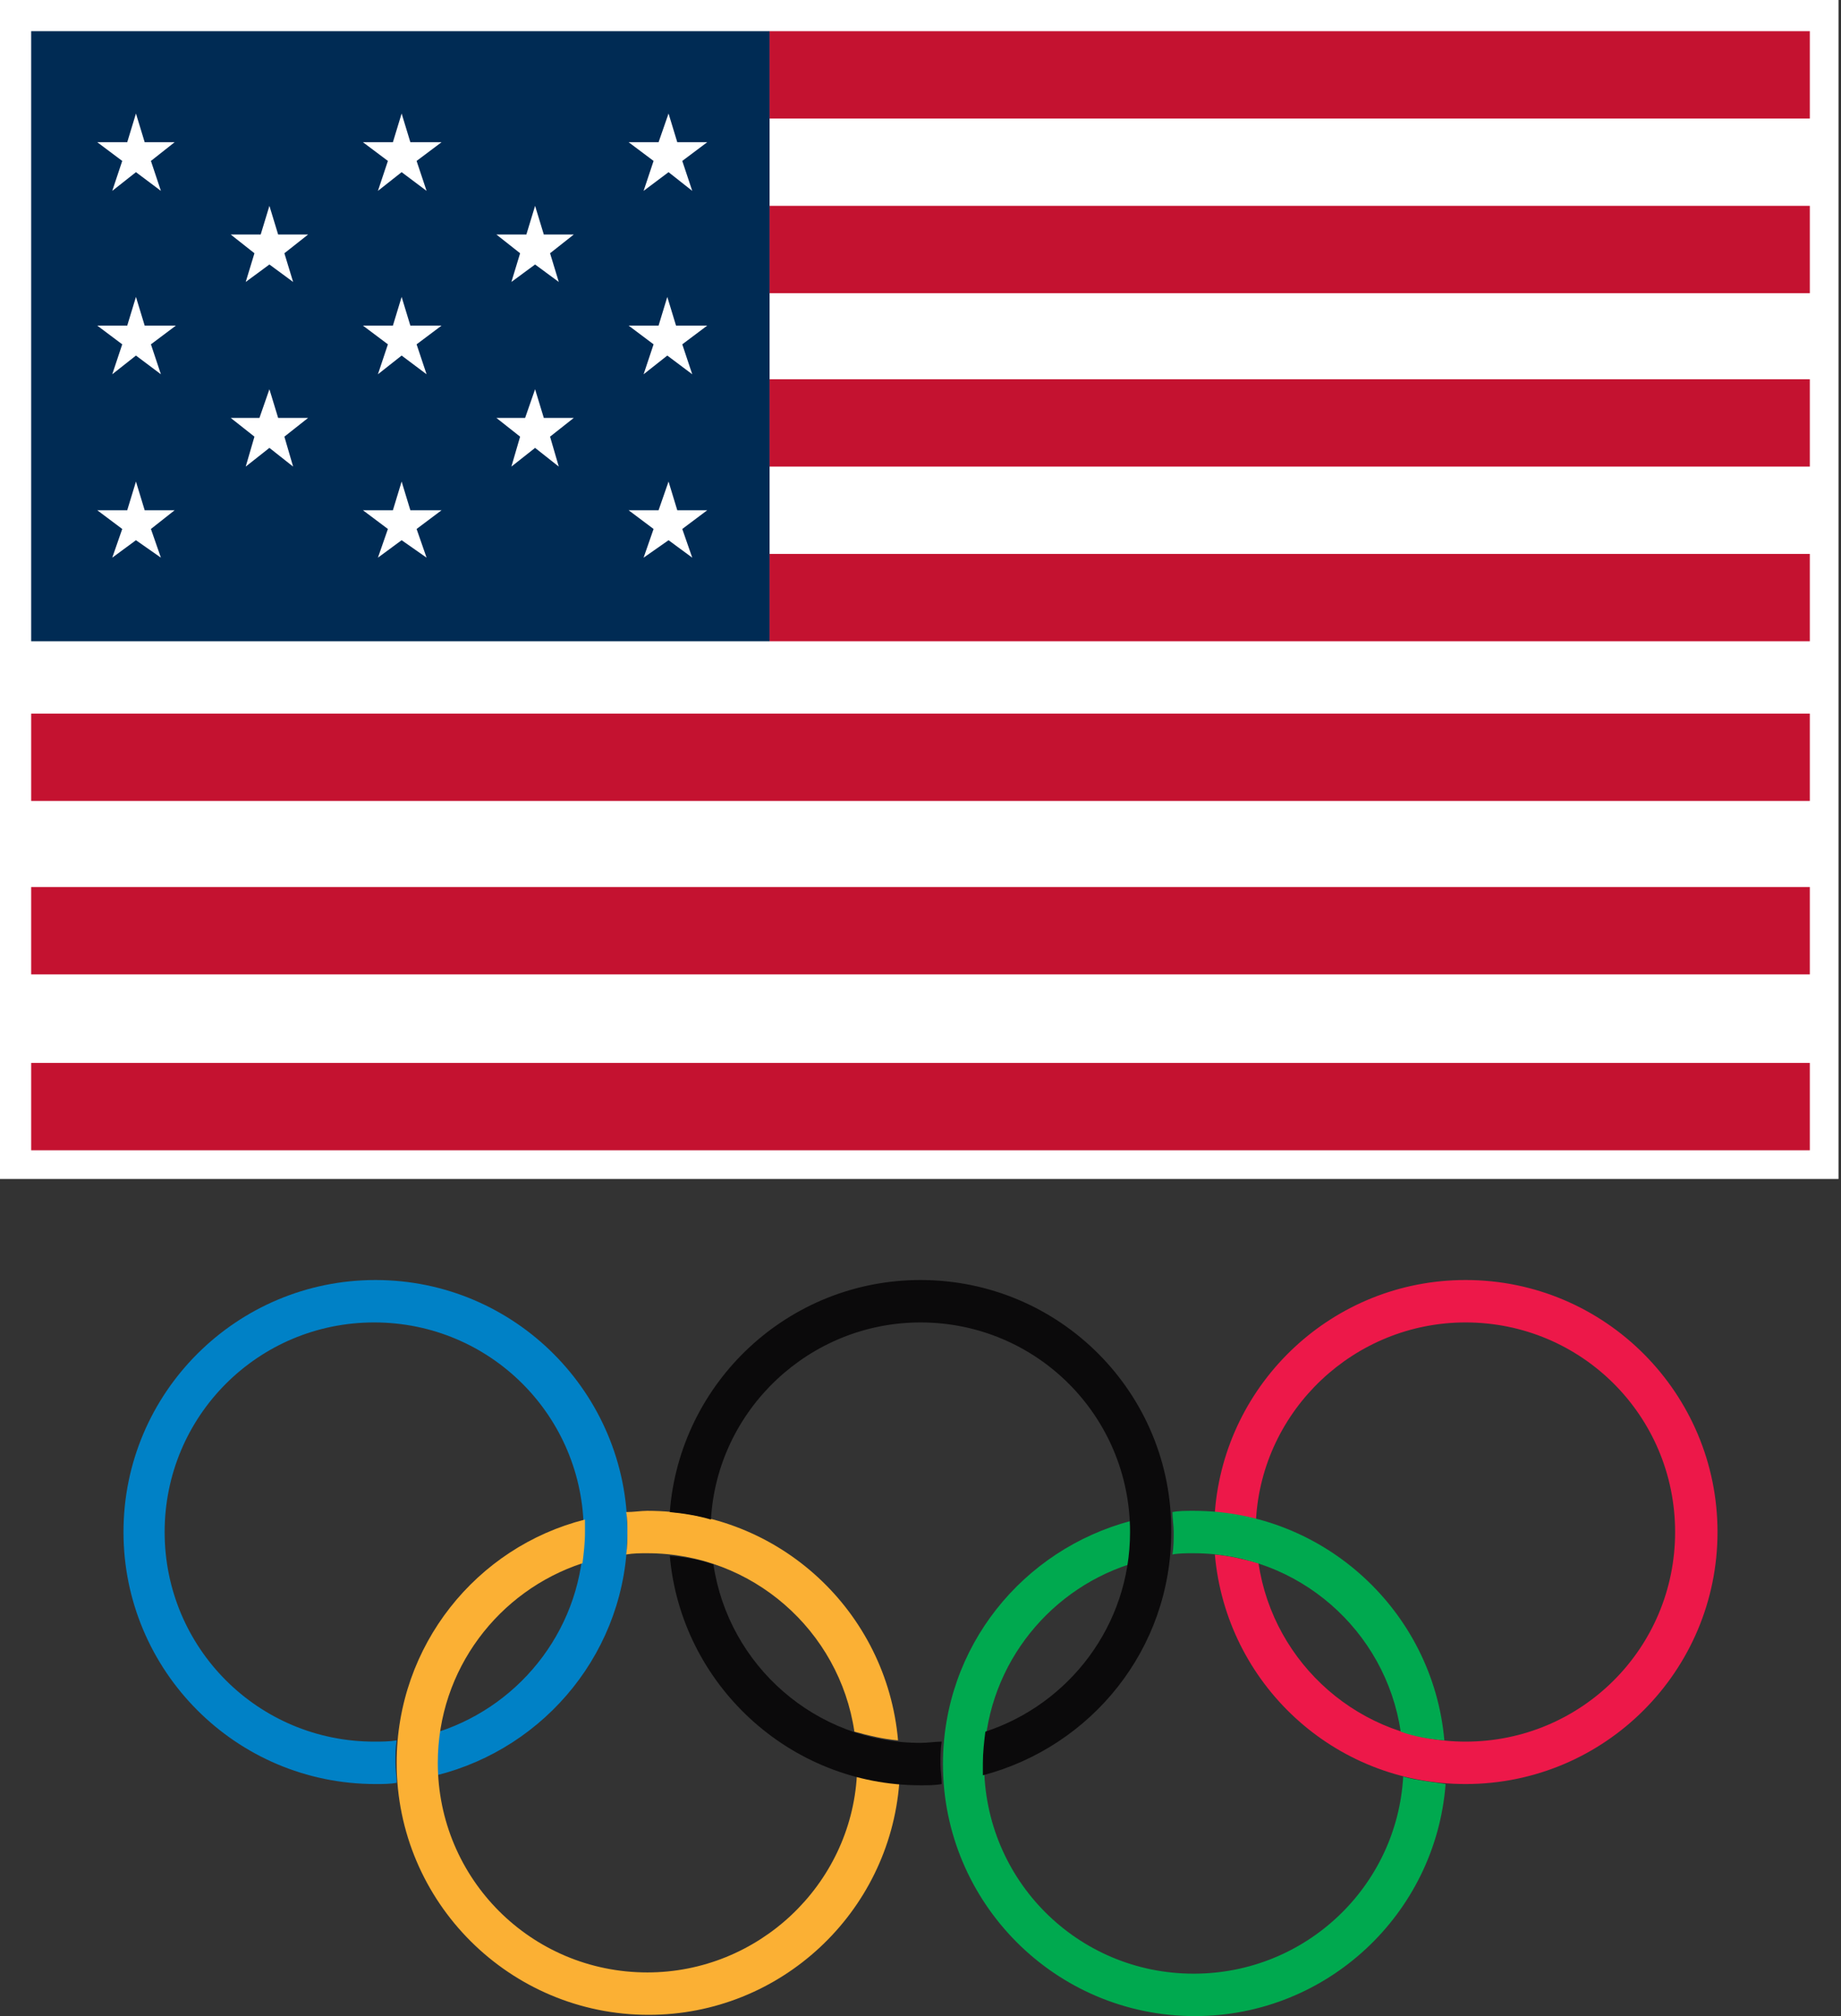 <?xml version="1.0" encoding="UTF-8" standalone="no"?>
<!-- Generator: Adobe Illustrator 19.2.1, SVG Export Plug-In . SVG Version: 6.00 Build 0)  -->

<svg
   xmlns:dc="http://purl.org/dc/elements/1.1/"
   xmlns:cc="http://creativecommons.org/ns#"
   xmlns:rdf="http://www.w3.org/1999/02/22-rdf-syntax-ns#"
   xmlns:svg="http://www.w3.org/2000/svg"
   xmlns="http://www.w3.org/2000/svg"
   xmlns:sodipodi="http://sodipodi.sourceforge.net/DTD/sodipodi-0.dtd"
   xmlns:inkscape="http://www.inkscape.org/namespaces/inkscape"
   version="1.1"
   id="Layer_1"
   x="0px"
   y="0px"
   viewBox="0 0 147.6 161.6"
   xml:space="preserve"
   inkscape:version="0.91 r13725"
   sodipodi:docname="USOC.svg"
   width="147.6"
   height="161.6"><rect x="0" y="0" width="147.6" height="161.6" fill="#333333" stroke="none"/><defs
   id="defs4314" /><sodipodi:namedview
   pagecolor="#ffffff"
   bordercolor="#666666"
   borderopacity="1"
   objecttolerance="10"
   gridtolerance="10"
   guidetolerance="10"
   inkscape:pageopacity="0"
   inkscape:pageshadow="2"
   inkscape:window-width="1536"
   inkscape:window-height="801"
   id="namedview4312"
   showgrid="false"
   fit-margin-top="0"
   fit-margin-left="0"
   fit-margin-right="0"
   fit-margin-bottom="0"
   inkscape:zoom="3.5050391"
   inkscape:cx="73.799998"
   inkscape:cy="79.599997"
   inkscape:window-x="1528"
   inkscape:window-y="-8"
   inkscape:window-maximized="1"
   inkscape:current-layer="Layer_1" />
<style
   type="text/css"
   id="style4244">
	.st0{fill:#0081C6;}
	.st1{fill:#ED1849;}
	.st2{fill:#00A94F;}
	.st3{fill:#FBB034;}
	.st4{fill:#0B0A0B;}
	.st5{fill:#FFFFFF;}
	.st6{fill:#C41230;}
	.st7{fill:#002B54;}
</style>
<g
   id="g4246"
   transform="translate(-9.8,-7.3)">
	<g
   id="g4248">
		<path
   class="st0"
   d="m 60.1,130.1 c 0,-11.1 -9,-20.2 -20.2,-20.2 -11.1,0 -20.2,9 -20.2,20.2 0,11.1 9,20.2 20.2,20.2 0.6,0 1.2,0 1.7,-0.1 0,-0.5 -0.1,-1.1 -0.1,-1.6 0,-0.6 0,-1.2 0.1,-1.8 -0.6,0.1 -1.2,0.1 -1.8,0.1 -9.3,0 -16.8,-7.5 -16.8,-16.8 0,-9.3 7.5,-16.8 16.8,-16.8 9.3,0 16.8,7.5 16.8,16.8 0,7.5 -4.9,13.8 -11.6,16 -0.1,0.8 -0.2,1.7 -0.2,2.5 0,0.3 0,0.7 0,1 8.8,-2.2 15.3,-10.1 15.3,-19.5"
   id="path4250"
   inkscape:connector-curvature="0"
   style="fill:#0081c6" />
		<path
   class="st1"
   d="m 147.5,130.1 c 0,11.1 -9,20.2 -20.2,20.2 -10.6,0 -19.2,-8.1 -20.1,-18.4 1.2,0.1 2.4,0.4 3.5,0.7 1.2,8.1 8.2,14.3 16.6,14.3 9.3,0 16.8,-7.5 16.8,-16.8 0,-9.3 -7.5,-16.8 -16.8,-16.8 -8.9,0 -16.3,7 -16.8,15.8 -1.1,-0.3 -2.2,-0.5 -3.3,-0.6 0.8,-10.4 9.5,-18.6 20.1,-18.6 11.2,0 20.2,9.1 20.2,20.2"
   id="path4252"
   inkscape:connector-curvature="0"
   style="fill:#ed1849" />
		<path
   class="st2"
   d="m 122.3,149.7 c -0.5,8.8 -7.8,15.8 -16.8,15.8 -9.3,0 -16.8,-7.5 -16.8,-16.8 0,-7.5 4.9,-13.8 11.6,-16 0.1,-0.8 0.2,-1.7 0.2,-2.5 0,-0.3 0,-0.7 0,-1 -8.7,2.3 -15.1,10.1 -15.1,19.5 0,11.1 9,20.2 20.2,20.2 10.6,0 19.3,-8.2 20.1,-18.6 -1.3,-0.2 -2.4,-0.3 -3.4,-0.6 m -16.8,-17.9 c 8.4,0 15.4,6.2 16.6,14.3 1.1,0.4 2.3,0.6 3.5,0.7 -0.9,-10.3 -9.6,-18.4 -20.1,-18.4 -0.6,0 -1.2,0 -1.7,0.1 0,0.5 0.1,1.1 0.1,1.6 0,0.6 0,1.2 -0.1,1.8 0.5,-0.1 1.1,-0.1 1.7,-0.1"
   id="path4254"
   inkscape:connector-curvature="0"
   style="fill:#00a94f" />
		<path
   class="st3"
   d="m 81.9,150.2 c -0.8,10.4 -9.5,18.6 -20.1,18.6 -11.1,0 -20.2,-9 -20.2,-20.2 0,-9.4 6.4,-17.3 15.1,-19.5 0,0.3 0,0.7 0,1 0,0.9 -0.1,1.7 -0.2,2.5 -6.7,2.2 -11.6,8.5 -11.6,16 0,9.3 7.5,16.8 16.8,16.8 8.9,0 16.3,-7 16.8,-15.8 1.1,0.4 2.2,0.5 3.4,0.6 M 60,131.9 c 0.1,-0.6 0.1,-1.2 0.1,-1.8 0,-0.5 0,-1.1 -0.1,-1.6 0.6,0 1.2,-0.1 1.7,-0.1 10.6,0 19.2,8.1 20.1,18.4 -1.2,-0.1 -2.4,-0.4 -3.5,-0.7 -1.2,-8.1 -8.2,-14.3 -16.6,-14.3 -0.6,0 -1.1,0 -1.7,0.1"
   id="path4256"
   inkscape:connector-curvature="0"
   style="fill:#fbb034" />
		<path
   class="st4"
   d="m 83.6,147 c -8.4,0 -15.4,-6.2 -16.6,-14.3 -1.1,-0.4 -2.3,-0.6 -3.5,-0.7 0.9,10.3 9.6,18.4 20.1,18.4 0.6,0 1.2,0 1.7,-0.1 0,-0.5 -0.1,-1.1 -0.1,-1.6 0,-0.6 0,-1.2 0.1,-1.8 -0.5,0 -1.1,0.1 -1.7,0.1 m 0,-37.1 c -10.6,0 -19.3,8.2 -20.1,18.6 1.1,0.1 2.3,0.3 3.3,0.6 0.5,-8.8 7.9,-15.8 16.8,-15.8 9.3,0 16.8,7.5 16.8,16.8 0,7.5 -4.9,13.8 -11.6,16 -0.1,0.8 -0.2,1.7 -0.2,2.5 0,0.3 0,0.7 0,1 8.7,-2.3 15.1,-10.1 15.1,-19.5 0.1,-11.1 -8.9,-20.2 -20.1,-20.2"
   id="path4258"
   inkscape:connector-curvature="0"
   style="fill:#0b0a0b" />
	</g>
	<g
   id="g4260">
		<g
   id="g4262">
			<rect
   x="11.1"
   y="8.6"
   class="st5"
   width="145.1"
   height="92.1"
   id="rect4264"
   style="fill:#ffffff" />
			<path
   class="st5"
   d="m 154.9,9.8 0,89.7 -142.6,0 0,-89.7 142.6,0 m 2.5,-2.5 -2.4,0 -142.7,0 -2.5,0 0,2.4 0,89.7 0,2.4 2.4,0 142.6,0 2.4,0 0,-2.4 0,-89.6 0,-2.5 0.2,0 z"
   id="path4266"
   inkscape:connector-curvature="0"
   style="fill:#ffffff" />
		</g>
		<g
   id="g4268">
			<rect
   x="71.5"
   y="9.8"
   class="st6"
   width="83.4"
   height="7"
   id="rect4270"
   style="fill:#c41230" />
			<rect
   x="71.5"
   y="23.8"
   class="st6"
   width="83.4"
   height="7"
   id="rect4272"
   style="fill:#c41230" />
			<rect
   x="71.5"
   y="37.7"
   class="st6"
   width="83.4"
   height="7"
   id="rect4274"
   style="fill:#c41230" />
			<rect
   x="71.5"
   y="51.7"
   class="st6"
   width="83.4"
   height="7"
   id="rect4276"
   style="fill:#c41230" />
			<rect
   x="12.3"
   y="64.5"
   class="st6"
   width="142.6"
   height="7"
   id="rect4278"
   style="fill:#c41230" />
			<rect
   x="12.3"
   y="78.4"
   class="st6"
   width="142.6"
   height="7"
   id="rect4280"
   style="fill:#c41230" />
			<rect
   x="12.3"
   y="92.5"
   class="st6"
   width="142.6"
   height="7"
   id="rect4282"
   style="fill:#c41230" />
			<rect
   x="12.3"
   y="9.8"
   class="st7"
   width="59.2"
   height="48.9"
   id="rect4284"
   style="fill:#002b54" />
			<polygon
   class="st5"
   points="22.7,22.6 20.7,21.1 18.8,22.6 19.6,20.2 17.6,18.7 20,18.7 20.7,16.4 21.4,18.7 23.8,18.7 21.9,20.2 "
   id="polygon4286"
   style="fill:#ffffff" />
			<polygon
   class="st5"
   points="22.7,37.3 20.7,35.8 18.8,37.3 19.6,34.9 17.6,33.4 20,33.4 20.7,31.1 21.4,33.4 23.9,33.4 21.9,34.9 "
   id="polygon4288"
   style="fill:#ffffff" />
			<polygon
   class="st5"
   points="22.7,52 20.7,50.6 18.8,52 19.6,49.7 17.6,48.2 20,48.2 20.7,45.9 21.4,48.2 23.8,48.2 21.9,49.7 "
   id="polygon4290"
   style="fill:#ffffff" />
			<polygon
   class="st5"
   points="44,22.6 42,21.1 40.1,22.6 40.9,20.2 38.9,18.7 41.3,18.7 42,16.4 42.7,18.7 45.2,18.7 43.2,20.2 "
   id="polygon4292"
   style="fill:#ffffff" />
			<polygon
   class="st5"
   points="44,37.3 42,35.8 40.1,37.3 40.9,34.9 38.9,33.4 41.3,33.4 42,31.1 42.7,33.4 45.2,33.4 43.2,34.9 "
   id="polygon4294"
   style="fill:#ffffff" />
			<polygon
   class="st5"
   points="44,52 42,50.6 40.1,52 40.9,49.7 38.9,48.2 41.3,48.2 42,45.9 42.7,48.2 45.2,48.2 43.2,49.7 "
   id="polygon4296"
   style="fill:#ffffff" />
			<polygon
   class="st5"
   points="65.3,22.6 63.4,21.1 61.4,22.6 62.2,20.2 60.2,18.7 62.6,18.7 63.4,16.4 64.1,18.7 66.5,18.7 64.5,20.2 "
   id="polygon4298"
   style="fill:#ffffff" />
			<polygon
   class="st5"
   points="65.3,37.3 63.3,35.8 61.4,37.3 62.2,34.9 60.2,33.4 62.6,33.4 63.3,31.1 64,33.4 66.5,33.4 64.5,34.9 "
   id="polygon4300"
   style="fill:#ffffff" />
			<polygon
   class="st5"
   points="65.3,52 63.4,50.6 61.4,52 62.2,49.7 60.2,48.2 62.6,48.2 63.4,45.9 64.1,48.2 66.5,48.2 64.5,49.7 "
   id="polygon4302"
   style="fill:#ffffff" />
			<polygon
   class="st5"
   points="33.3,29.9 31.4,28.5 29.5,29.9 30.2,27.6 28.3,26.1 30.7,26.1 31.4,23.8 32.1,26.1 34.5,26.1 32.6,27.6 "
   id="polygon4304"
   style="fill:#ffffff" />
			<polygon
   class="st5"
   points="33.3,44.7 31.4,43.2 29.5,44.7 30.2,42.3 28.3,40.8 30.6,40.8 31.4,38.5 32.1,40.8 34.5,40.8 32.6,42.3 "
   id="polygon4306"
   style="fill:#ffffff" />
			<polygon
   class="st5"
   points="54.6,29.9 52.7,28.5 50.8,29.9 51.5,27.6 49.6,26.1 52,26.1 52.7,23.8 53.4,26.1 55.8,26.1 53.9,27.6 "
   id="polygon4308"
   style="fill:#ffffff" />
			<polygon
   class="st5"
   points="54.6,44.7 52.7,43.2 50.8,44.7 51.5,42.3 49.6,40.8 51.9,40.8 52.7,38.5 53.4,40.8 55.8,40.8 53.9,42.3 "
   id="polygon4310"
   style="fill:#ffffff" />
		</g>
	</g>
</g>
</svg>